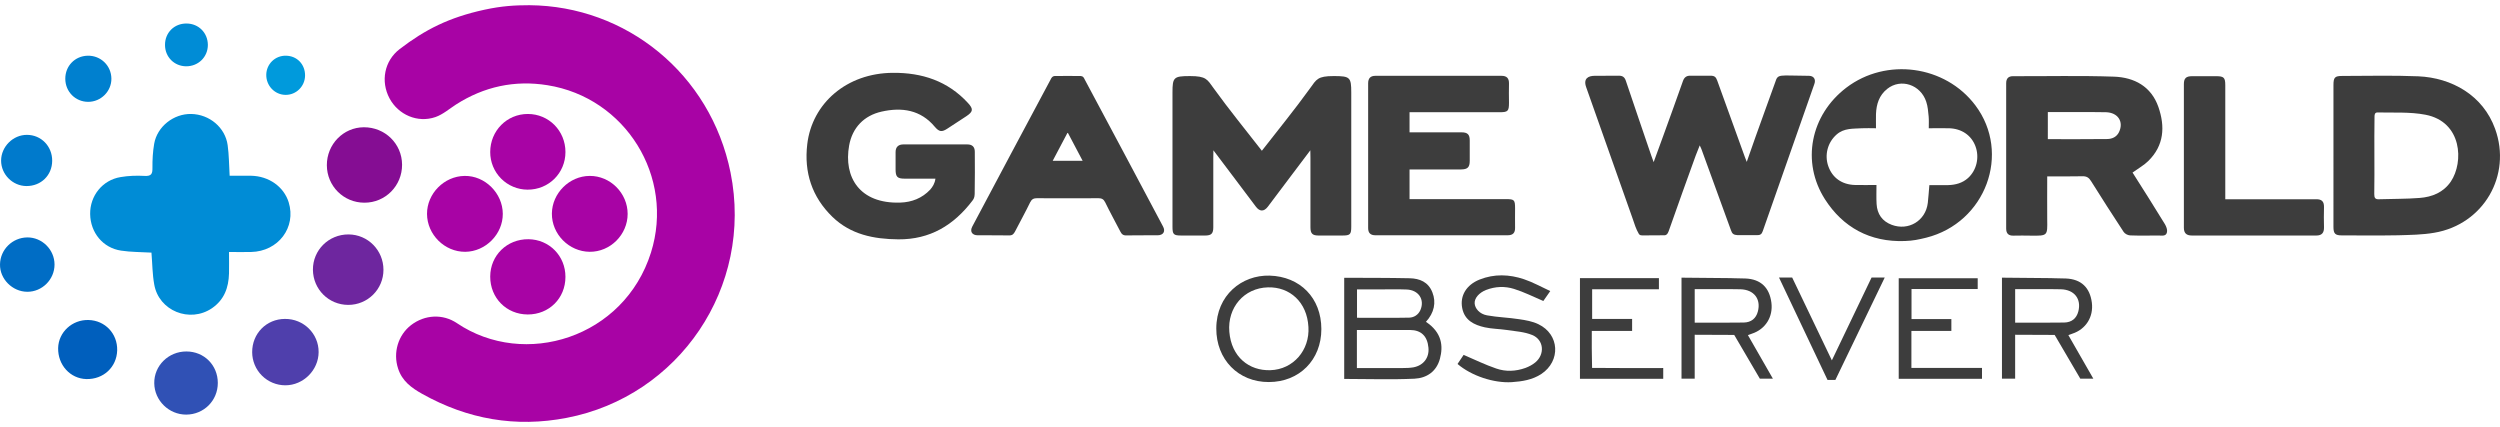 <?xml version="1.0" encoding="UTF-8"?> <svg xmlns="http://www.w3.org/2000/svg" width="240" height="41" viewBox="0 0 240 41" fill="none"> <path d="M158.751 15.565C159.084 14.646 159.383 13.853 159.67 13.048C160.302 11.29 160.945 9.543 161.565 7.773C161.692 7.417 161.913 7.268 162.243 7.268H164.196C164.589 7.268 164.725 7.383 164.851 7.728C165.724 10.164 166.605 12.6 167.493 15.036C167.538 15.162 167.585 15.278 167.688 15.542C168.653 12.727 170.323 8.208 170.42 7.899C170.689 7.048 170.749 7.267 173.685 7.279C174.133 7.291 174.339 7.635 174.179 8.061C172.524 12.772 170.874 17.48 169.227 22.184C169.124 22.495 168.963 22.587 168.653 22.575H166.815C166.427 22.551 166.287 22.449 166.172 22.104C165.241 19.518 164.303 16.94 163.358 14.37C163.324 14.266 163.268 14.163 163.175 13.956C163.025 14.335 162.899 14.634 162.784 14.944C161.934 17.312 161.072 19.668 160.245 22.046C160.177 22.236 160.09 22.555 159.825 22.585C159.745 22.594 159.071 22.597 158.679 22.594C157.543 22.585 157.509 22.653 157.339 22.472C157.034 21.961 156.914 21.496 156.73 20.977C155.248 16.772 153.763 12.569 152.273 8.371C151.963 7.497 152.53 7.286 153.054 7.279C153.948 7.267 154.489 7.267 155.409 7.267C155.786 7.267 155.972 7.417 156.087 7.773C156.891 10.175 157.718 12.565 158.534 14.969C158.59 15.129 158.648 15.289 158.751 15.565Z" fill="#3D3D3D"></path> <path d="M204.724 16.565C205.758 18.197 206.815 19.852 207.837 21.53C207.964 21.748 208.079 22.047 208.033 22.277C207.952 22.713 207.55 22.61 207.24 22.61C206.321 22.61 205.402 22.633 204.483 22.598C204.265 22.587 203.977 22.438 203.863 22.254C202.806 20.645 201.76 19.013 200.738 17.381C200.531 17.048 200.313 16.91 199.911 16.921C198.808 16.944 197.705 16.933 196.533 16.933C196.533 18.346 196.522 19.702 196.533 21.058C196.556 22.633 196.591 22.644 194.959 22.622C194.408 22.61 193.845 22.61 193.294 22.622C192.823 22.633 192.593 22.426 192.593 21.943V7.992C192.593 7.544 192.8 7.314 193.248 7.314C196.476 7.325 199.715 7.246 202.944 7.359C204.885 7.427 206.516 8.29 207.205 10.267C207.86 12.151 207.757 13.967 206.23 15.461C205.839 15.852 205.298 16.151 204.724 16.565ZM196.591 13.359C198.521 13.359 200.416 13.37 202.3 13.347C202.771 13.336 203.196 13.152 203.426 12.681C203.897 11.692 203.335 10.807 202.174 10.773C201.232 10.75 200.301 10.761 199.36 10.761H196.592L196.591 13.359Z" fill="#3D3D3D"></path> <path d="M224.012 14.899V8.176C224.012 7.429 224.138 7.291 224.862 7.291C227.285 7.291 229.72 7.223 232.146 7.325C235.372 7.463 238.372 9.152 239.531 12.37C241.151 16.842 238.417 21.552 233.684 22.345C232.547 22.541 231.374 22.552 230.215 22.587C228.422 22.621 226.619 22.598 224.816 22.598C224.172 22.598 224.011 22.426 224.011 21.782L224.012 14.899ZM227.941 14.956C227.941 16.174 227.953 17.404 227.93 18.622C227.93 18.979 227.998 19.151 228.4 19.128C229.697 19.083 230.995 19.105 232.293 19.002C233.489 18.91 234.569 18.473 235.282 17.427C236.534 15.566 236.373 11.693 232.845 11.014C231.352 10.727 229.768 10.831 228.227 10.796C227.953 10.796 227.953 11.072 227.953 11.221C227.93 12.474 227.941 13.715 227.941 14.956Z" fill="#3D3D3D"></path> <path d="M89.801 17.151H86.849C86.148 17.151 85.976 16.979 85.976 16.266V14.6C85.976 14.106 86.252 13.864 86.723 13.864H92.868C93.339 13.864 93.581 14.106 93.581 14.565C93.592 15.944 93.592 17.245 93.569 18.624C93.564 18.954 93.466 19.116 93.351 19.266C91.558 21.622 89.284 23 86.24 22.977C83.874 22.955 81.668 22.518 79.91 20.817C77.945 18.909 77.176 16.542 77.497 13.841C77.958 9.922 81.278 7.014 85.723 6.992C88.514 6.969 90.984 7.773 92.926 9.888C93.454 10.462 93.431 10.715 92.776 11.152C92.168 11.543 91.559 11.945 90.95 12.347C90.41 12.703 90.157 12.657 89.744 12.175C88.377 10.531 86.562 10.279 84.632 10.715C82.943 11.094 81.829 12.255 81.519 13.956C80.967 17.001 82.517 19.576 86.424 19.449C87.538 19.414 88.526 19.023 89.296 18.208C89.526 17.944 89.744 17.614 89.801 17.151Z" fill="#3D3D3D"></path> <path d="M135.316 10.773V12.704H140.302C140.888 12.704 141.095 12.911 141.095 13.485V15.439C141.095 16.059 140.888 16.255 140.279 16.266H135.316V19.116H144.574C145.378 19.116 145.447 19.184 145.447 20.012C145.447 20.621 145.436 21.242 145.447 21.851C145.459 22.345 145.252 22.586 144.735 22.586H132.042C131.571 22.586 131.342 22.368 131.342 21.897V7.992C131.342 7.521 131.56 7.279 132.031 7.279H144.15C144.656 7.279 144.874 7.521 144.863 8.026C144.84 8.635 144.863 9.256 144.863 9.865C144.863 10.669 144.759 10.773 143.978 10.773H135.316V10.773Z" fill="#3D3D3D"></path> <path d="M182.875 23.138C179.499 23.265 176.913 21.805 175.201 19.139C172.904 15.553 173.8 11.049 177.246 8.417C181.083 5.498 186.735 6.268 189.63 10.107C193.099 14.714 190.628 21.38 184.92 22.817C184.162 23.001 183.683 23.108 182.875 23.138ZM180.141 17.759C180.141 18.403 180.119 19 180.153 19.586C180.21 20.552 180.693 21.241 181.612 21.586C183.22 22.183 184.863 21.195 185.069 19.483C185.138 18.92 185.161 18.357 185.219 17.77C185.85 17.77 186.448 17.782 187.034 17.77C187.735 17.748 188.39 17.575 188.929 17.093C189.757 16.346 190.044 15.104 189.642 14.036C189.251 12.99 188.321 12.346 187.103 12.312C186.483 12.3 185.851 12.312 185.162 12.312C185.162 11.887 185.184 11.53 185.15 11.174C185.105 10.703 185.07 10.221 184.92 9.772C184.38 8.117 182.473 7.497 181.175 8.531C180.394 9.152 180.13 10.002 180.095 10.956C180.084 11.392 180.095 11.818 180.095 12.312C179.59 12.312 179.176 12.289 178.751 12.312C177.901 12.369 177.028 12.277 176.305 12.921C175.888 13.29 175.59 13.774 175.449 14.312C175.308 14.85 175.33 15.418 175.512 15.943C175.903 17.07 176.822 17.725 178.085 17.759C178.74 17.772 179.383 17.76 180.141 17.76V17.759Z" fill="#3D3D3D"></path> <path d="M213.627 19.128H219.186C220.243 19.128 221.289 19.139 222.346 19.128C222.863 19.116 223.115 19.323 223.104 19.875C223.081 20.53 223.092 21.174 223.104 21.829C223.115 22.346 222.897 22.61 222.369 22.61H210.422C209.905 22.61 209.652 22.392 209.652 21.863V8.084C209.652 7.509 209.859 7.314 210.456 7.314H212.754C213.489 7.314 213.627 7.452 213.627 8.177V19.128V19.128Z" fill="#3D3D3D"></path> <path d="M136.89 30.896C138.441 31.93 138.556 33.229 138.234 34.435C137.901 35.677 136.959 36.297 135.787 36.355C133.559 36.458 131.318 36.377 129.044 36.377V26.669C129.089 26.668 129.075 26.669 129.193 26.667C131.238 26.678 133.283 26.667 135.328 26.712C136.293 26.735 137.12 27.069 137.51 28.069C137.89 29.034 137.683 30.034 136.89 30.896ZM130.262 35.332H134.673C135.018 35.332 135.362 35.32 135.695 35.264C136.66 35.08 137.223 34.333 137.131 33.38C137.028 32.265 136.431 31.69 135.374 31.679H130.262V35.332ZM130.273 30.505C131.962 30.505 133.628 30.528 135.282 30.494C135.741 30.482 136.155 30.229 136.362 29.758C136.787 28.759 136.189 27.839 135.04 27.793C134.201 27.759 133.352 27.782 132.513 27.782H130.273V30.505Z" fill="#3D3D3D"></path> <path d="M139.923 34.941C140.153 34.608 140.36 34.286 140.509 34.068C141.577 34.527 142.588 35.021 143.634 35.377C144.553 35.699 145.517 35.654 146.447 35.32C146.781 35.194 147.114 35.021 147.39 34.791C148.331 34.01 148.217 32.619 147.091 32.16C146.333 31.849 145.471 31.803 144.644 31.677C143.943 31.574 143.231 31.574 142.542 31.424C141.519 31.194 140.6 30.758 140.371 29.574C140.141 28.39 140.773 27.345 142.036 26.839C143.449 26.276 144.897 26.333 146.298 26.804C147.16 27.092 147.952 27.54 148.825 27.942C148.527 28.367 148.309 28.678 148.159 28.896C147.194 28.482 146.299 28.033 145.346 27.735C144.461 27.459 143.542 27.494 142.657 27.838C141.991 28.102 141.543 28.62 141.566 29.114C141.589 29.608 142.037 30.148 142.761 30.275C143.772 30.459 144.806 30.482 145.828 30.642C146.46 30.733 147.126 30.849 147.689 31.125C149.722 32.101 149.849 34.653 147.965 35.906C147.102 36.469 146.127 36.618 145.127 36.687C143.415 36.791 141.267 36.091 139.923 34.941Z" fill="#3D3D3D"></path> <path d="M126.85 31.597C126.85 34.55 124.736 36.676 121.807 36.676C118.877 36.688 116.752 34.504 116.764 31.528C116.775 28.333 119.222 26.39 121.876 26.459C124.805 26.54 126.85 28.598 126.85 31.597ZM125.609 31.39C125.483 29 123.817 27.528 121.726 27.586C119.417 27.643 117.821 29.539 118.016 31.849C118.211 34.274 119.922 35.607 121.956 35.538C124.162 35.469 125.747 33.608 125.609 31.39V31.39Z" fill="#3D3D3D"></path> <path d="M182.277 36.365V26.712H189.859V27.746H183.505V30.631H187.331V31.769H183.495V35.32H190.272V36.365H182.277Z" fill="#3D3D3D"></path> <path d="M159.67 35.331V36.366H151.675V26.701H159.256V27.77H152.846V30.62H156.683V31.77H152.812C152.812 32.896 152.8 33.965 152.835 35.033C152.835 35.079 152.84 35.319 152.84 35.319C152.84 35.319 153.215 35.321 153.306 35.321C155.201 35.343 157.097 35.332 158.992 35.332L159.67 35.331Z" fill="#3D3D3D"></path> <path d="M50.828 0.5C60.089 0.569 68.213 7.06 70.132 16.567C72.353 27.585 65.158 38.048 54.404 40.114C49.509 41.061 44.892 40.253 40.535 37.814C39.493 37.232 38.599 36.572 38.217 35.382C37.714 33.854 38.217 32.17 39.467 31.206C40.786 30.199 42.513 30.112 43.867 31.024C50.36 35.401 59.916 32.44 62.494 24.243C64.776 16.976 60.063 9.378 52.555 8.18C49.405 7.675 46.472 8.309 43.771 10.037C43.129 10.454 42.521 10.984 41.81 11.235C40.091 11.835 38.234 11.018 37.392 9.438C36.524 7.806 36.897 5.843 38.364 4.715C40.812 2.839 43.094 1.675 46.517 0.931C48.173 0.571 49.434 0.5 50.828 0.5Z" fill="#A803A5"></path> <path d="M14.54 24.251C13.559 24.19 12.578 24.208 11.623 24.06C9.879 23.8 8.681 22.332 8.655 20.552C8.629 18.798 9.835 17.288 11.571 17.001C12.326 16.871 13.116 16.845 13.889 16.887C14.531 16.922 14.644 16.688 14.635 16.116C14.627 15.344 14.67 14.562 14.8 13.806C15.086 12.147 16.675 10.905 18.358 10.941C20.111 10.976 21.63 12.244 21.856 13.945C21.986 14.883 21.986 15.838 22.046 16.872C22.732 16.872 23.418 16.863 24.111 16.872C25.813 16.906 27.245 17.922 27.713 19.416C28.46 21.829 26.715 24.139 24.103 24.191C23.426 24.209 22.757 24.191 21.985 24.191C21.985 24.903 22.002 25.581 21.985 26.249C21.95 27.612 21.525 28.784 20.345 29.592C18.218 31.033 15.25 29.844 14.808 27.317C14.627 26.326 14.627 25.302 14.54 24.251Z" fill="#008CD6"></path> <path d="M47.061 14.595C47.061 12.555 48.658 10.941 50.672 10.941C52.685 10.941 54.283 12.555 54.283 14.595C54.283 16.618 52.677 18.216 50.646 18.207C50.173 18.206 49.706 18.111 49.27 17.928C48.834 17.746 48.438 17.48 48.105 17.144C47.773 16.809 47.509 16.411 47.33 15.974C47.151 15.536 47.059 15.068 47.061 14.595V14.595Z" fill="#A803A5"></path> <path d="M60.254 20.535C60.254 22.523 58.588 24.19 56.609 24.172C54.621 24.155 52.963 22.479 52.981 20.5C52.998 18.555 54.656 16.896 56.609 16.888C58.589 16.87 60.254 18.546 60.254 20.535Z" fill="#A803A5"></path> <path d="M50.655 30.189C48.615 30.181 47.053 28.601 47.061 26.543C47.07 24.511 48.676 22.948 50.724 22.965C52.729 22.983 54.291 24.572 54.282 26.586C54.282 28.636 52.711 30.199 50.655 30.189Z" fill="#A803A5"></path> <path d="M40.994 20.535C40.986 18.59 42.635 16.914 44.597 16.888C46.558 16.853 48.259 18.546 48.268 20.526C48.277 22.48 46.619 24.155 44.666 24.173C42.687 24.19 41.003 22.523 40.994 20.535Z" fill="#A803A5"></path> <path d="M31.378 15.863C31.369 13.858 32.957 12.225 34.928 12.217C36.959 12.208 38.59 13.797 38.599 15.811C38.608 17.834 36.993 19.467 34.98 19.458C32.983 19.458 31.386 17.86 31.378 15.863Z" fill="url(#paint0_linear_417_8661)"></path> <path d="M36.812 25.901C36.812 27.767 35.301 29.27 33.435 29.27C31.56 29.27 30.059 27.776 30.041 25.901C30.024 24.017 31.552 22.496 33.461 22.505C35.319 22.514 36.812 24.025 36.812 25.901Z" fill="url(#paint1_linear_417_8661)"></path> <path d="M24.209 33.811C24.2 32.022 25.572 30.624 27.351 30.616C29.148 30.598 30.597 32.031 30.588 33.802C30.58 35.53 29.122 36.989 27.394 36.989C26.551 36.989 25.742 36.654 25.145 36.058C24.548 35.463 24.211 34.654 24.209 33.811Z" fill="#4F3FAC"></path> <path d="M20.91 36.763C20.91 38.456 19.574 39.793 17.881 39.802C16.215 39.81 14.826 38.447 14.809 36.789C14.783 35.105 16.18 33.733 17.898 33.741C19.6 33.741 20.91 35.061 20.91 36.763Z" fill="#3051B5"></path> <path d="M11.25 33.629C11.207 35.244 9.931 36.433 8.282 36.39C6.737 36.346 5.548 35.035 5.582 33.411C5.616 31.892 6.927 30.677 8.498 30.72C10.096 30.763 11.285 32.031 11.25 33.629Z" fill="#005FBD"></path> <path d="M5.235 25.397C5.235 26.83 4.046 28.02 2.614 28.011C1.191 28.002 -0.033 26.778 0.001 25.371C0.027 23.956 1.19 22.81 2.613 22.792C4.037 22.775 5.235 23.965 5.235 25.397Z" fill="#006DC5"></path> <path d="M5.01 15.438C5.001 16.827 3.942 17.869 2.537 17.861C1.208 17.852 0.106 16.741 0.106 15.421C0.106 14.084 1.252 12.938 2.588 12.947C3.951 12.946 5.019 14.04 5.01 15.438Z" fill="#007ACC"></path> <path d="M6.268 7.571C6.259 6.338 7.188 5.375 8.42 5.348C9.67 5.323 10.677 6.295 10.694 7.537C10.712 8.761 9.687 9.785 8.455 9.777C7.231 9.768 6.277 8.804 6.268 7.571Z" fill="#0080CF"></path> <path d="M17.872 6.365C16.727 6.356 15.841 5.47 15.841 4.315C15.833 3.135 16.735 2.24 17.916 2.258C19.07 2.266 19.947 3.152 19.955 4.307C19.955 5.471 19.044 6.365 17.872 6.365Z" fill="#008CD6"></path> <path d="M29.286 7.267C29.268 8.292 28.435 9.117 27.411 9.108C26.378 9.099 25.545 8.231 25.562 7.172C25.565 6.928 25.616 6.687 25.712 6.463C25.808 6.239 25.948 6.036 26.123 5.866C26.298 5.697 26.505 5.564 26.732 5.475C26.959 5.386 27.202 5.343 27.446 5.348C28.513 5.357 29.303 6.182 29.286 7.267Z" fill="#009ADC"></path> <path d="M128.044 7.302C126.479 7.302 126.389 7.613 125.758 8.486C124.299 10.509 122.714 12.451 121.14 14.473L121.117 14.446C119.551 12.433 117.973 10.5 116.521 8.487C115.89 7.614 115.8 7.303 114.235 7.303C112.669 7.303 112.558 7.424 112.558 8.889V21.748C112.558 22.507 112.662 22.61 113.408 22.61H115.706C116.292 22.61 116.476 22.415 116.476 21.817V15.152C116.487 14.956 116.487 14.772 116.487 14.428C117.165 15.324 117.751 16.094 118.325 16.864C119.071 17.852 119.818 18.852 120.565 19.84C120.743 20.075 120.93 20.198 121.117 20.207C121.319 20.217 121.521 20.094 121.714 19.84C122.461 18.852 123.207 17.852 123.954 16.864C124.529 16.094 125.114 15.324 125.792 14.427C125.792 14.772 125.792 14.956 125.803 15.151V21.817C125.803 22.415 125.987 22.61 126.573 22.61H128.871C129.617 22.61 129.721 22.507 129.721 21.747V8.888C129.721 7.423 129.61 7.302 128.044 7.302Z" fill="#3D3D3D"></path> <path d="M111.654 21.748C109.161 17.048 106.657 12.347 104.141 7.647C104.049 7.463 103.998 7.319 103.758 7.298C103.623 7.287 101.368 7.289 101.236 7.298C101.027 7.313 100.944 7.463 100.852 7.647C98.337 12.347 95.832 17.048 93.339 21.748C93.087 22.219 93.317 22.588 93.868 22.588C94.866 22.599 95.855 22.576 96.855 22.599C97.188 22.611 97.314 22.473 97.452 22.208C97.934 21.278 98.44 20.358 98.899 19.416C99.049 19.118 99.233 19.026 99.566 19.026C100.539 19.042 101.519 19.035 102.496 19.034C103.473 19.033 104.453 19.042 105.428 19.026C105.761 19.026 105.945 19.117 106.094 19.416C106.553 20.359 107.059 21.278 107.541 22.208C107.679 22.473 107.806 22.611 108.139 22.599C109.138 22.576 110.126 22.599 111.125 22.588C111.677 22.587 111.907 22.219 111.654 21.748ZM101.059 15.438C101.519 14.564 101.967 13.725 102.461 12.783C102.482 12.748 102.513 12.744 102.533 12.783C103.027 13.725 103.475 14.564 103.934 15.438H101.059Z" fill="#3D3D3D"></path> <path d="M170.784 26.643H172.049L175.859 34.595L179.67 26.643H180.935L176.196 36.474H175.442L170.784 26.643Z" fill="#3D3D3D"></path> <path d="M167.799 32.171H167.804C167.976 32.113 168.091 32.068 168.183 32.033C169.481 31.608 170.228 30.424 170.055 29.057C169.871 27.62 169.044 26.793 167.551 26.735C167.114 26.719 166.678 26.71 166.241 26.706V26.701L161.425 26.656V36.354H162.691V32.137C163.571 32.137 166.485 32.153 166.485 32.153L168.947 36.354H170.198L167.799 32.171ZM162.692 30.976V27.758H166.203C166.496 27.76 166.788 27.764 167.08 27.77C168.378 27.804 169.068 28.7 168.757 29.896C168.585 30.562 168.125 30.953 167.39 30.964C165.85 30.988 164.299 30.976 162.691 30.976H162.692Z" fill="#3D3D3D"></path> <path d="M198.562 32.171H198.566C198.738 32.113 198.853 32.068 198.945 32.033C200.243 31.608 200.99 30.424 200.818 29.057C200.634 27.62 199.807 26.793 198.313 26.735C197.877 26.719 197.44 26.71 197.004 26.706V26.701L192.188 26.656V36.354H193.454V32.137C194.334 32.137 197.248 32.153 197.248 32.153L199.71 36.354H200.961L198.562 32.171ZM193.455 30.976V27.758H196.966C197.258 27.76 197.55 27.764 197.842 27.77C199.141 27.804 199.83 28.7 199.52 29.896C199.347 30.562 198.888 30.953 198.153 30.964C196.613 30.988 195.063 30.976 193.455 30.976V30.976Z" fill="#3D3D3D"></path> <defs> <linearGradient id="paint0_linear_417_8661" x1="34.988" y1="12.217" x2="34.988" y2="19.458" gradientUnits="userSpaceOnUse"> <stop stop-color="#850D93"></stop> <stop offset="1" stop-color="#850D93"></stop> </linearGradient> <linearGradient id="paint1_linear_417_8661" x1="33.426" y1="22.505" x2="33.426" y2="29.27" gradientUnits="userSpaceOnUse"> <stop stop-color="#6E269F"></stop> <stop offset="1" stop-color="#6E269F"></stop> </linearGradient> </defs> </svg> 